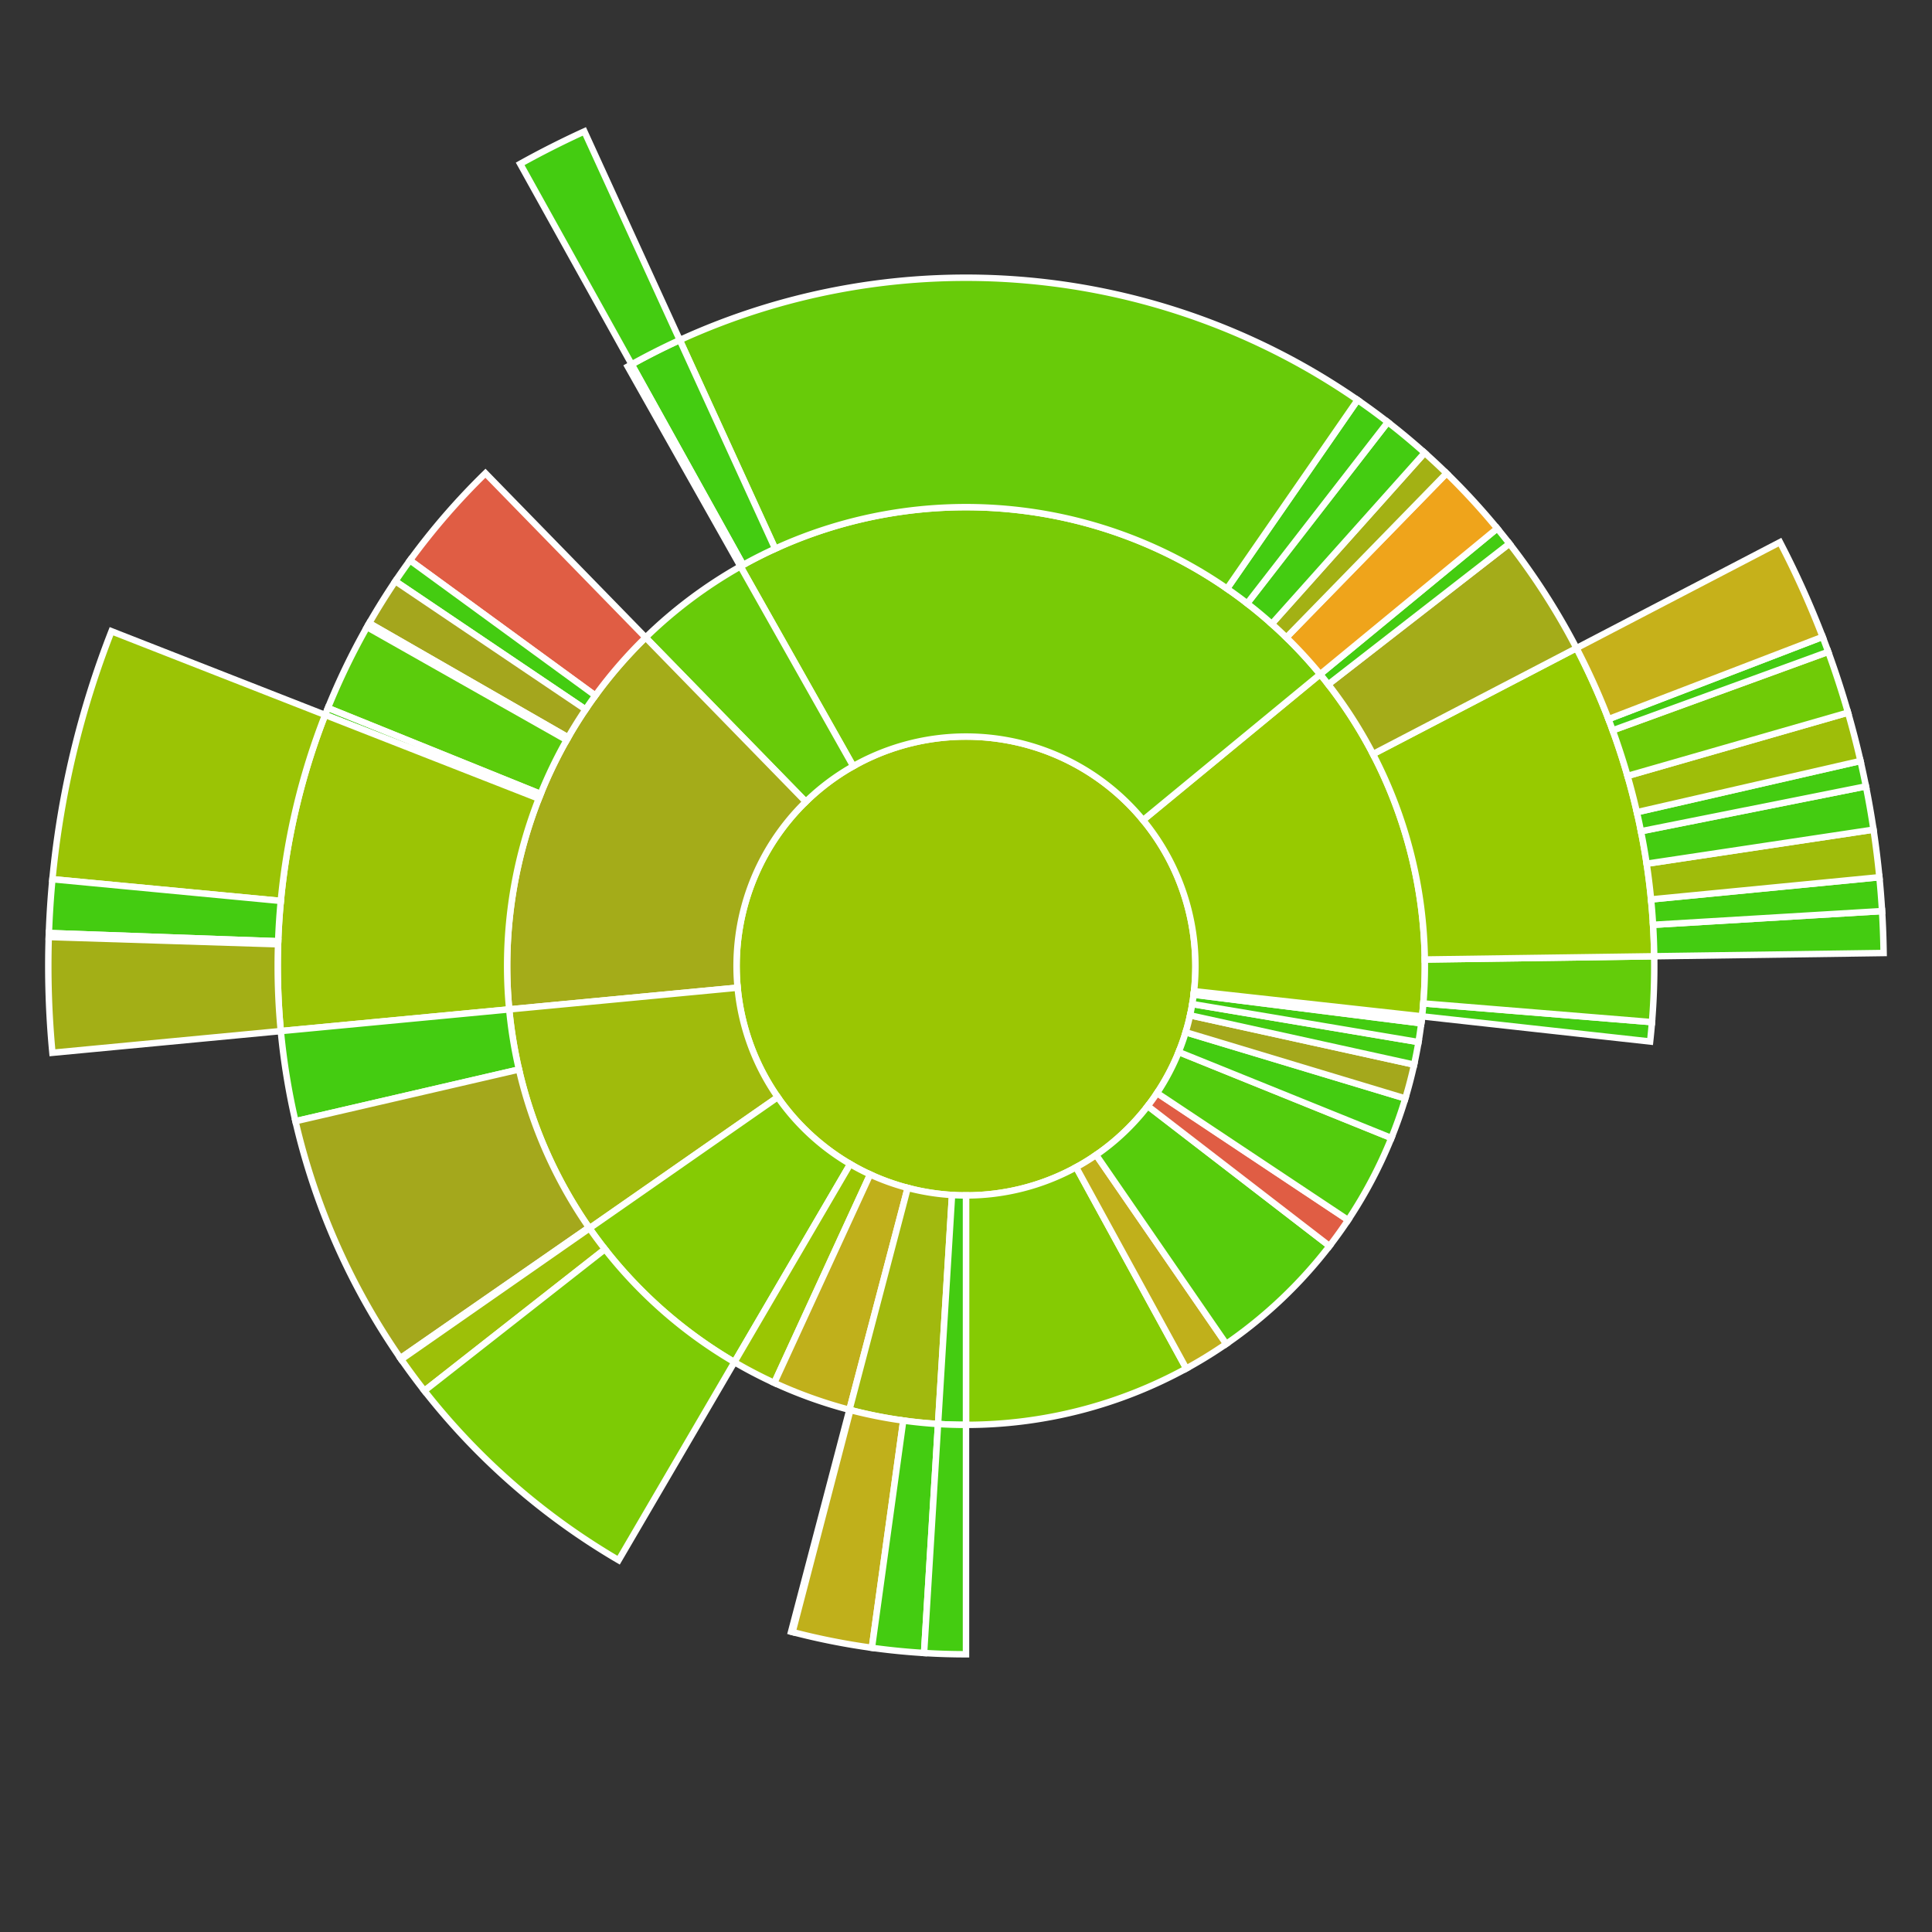 <svg baseProfile="full" width="300" height="300" viewBox="0 0 300 300" version="1.1"
xmlns="http://www.w3.org/2000/svg" xmlns:ev="http://www.w3.org/2001/xml-events"
xmlns:xlink="http://www.w3.org/1999/xlink">

<rect x="0" y="0" width="300" height="300" fill="#333333" stroke="none"/>

<style>rect.s{mask:url(#mask);}</style>
<defs>
  <pattern id="white" width="4" height="4" patternUnits="userSpaceOnUse" patternTransform="rotate(45)">
    <rect width="2" height="2" transform="translate(0,0)" fill="white"></rect>
  </pattern>
  <mask id="mask">
    <rect x="0" y="0" width="100%" height="100%" fill="url(#white)"></rect>
  </mask>
</defs>

<circle cx="150.0" cy="150.0" fill="#9ac603" r="35.625" stroke="white" stroke-width="1" />
<path d="M 150.0 185.625 L 150.0 221.25 A 71.25 71.25 0 0 0 184.205 212.502 L 167.103 181.251 A 35.625 35.625 0 0 1 150.0 185.625 z" fill="#85cb03" stroke="white" stroke-width="1" />
<path d="M 167.103 181.251 L 184.205 212.502 A 71.25 71.25 0 0 0 190.411 208.682 L 170.205 179.341 A 35.625 35.625 0 0 1 167.103 181.251 z" fill="#c0b01b" stroke="white" stroke-width="1" />
<path d="M 170.205 179.341 L 190.411 208.682 A 71.25 71.25 0 0 0 206.444 193.482 L 178.222 171.741 A 35.625 35.625 0 0 1 170.205 179.341 z" fill="#57cc0c" stroke="white" stroke-width="1" />
<path d="M 178.222 171.741 L 206.444 193.482 A 71.25 71.25 0 0 0 209.334 189.447 L 179.667 169.724 A 35.625 35.625 0 0 1 178.222 171.741 z" fill="#e05d44" stroke="white" stroke-width="1" />
<path d="M 179.667 169.724 L 209.334 189.447 A 71.25 71.25 0 0 0 216.054 176.71 L 183.027 163.355 A 35.625 35.625 0 0 1 179.667 169.724 z" fill="#53cc0d" stroke="white" stroke-width="1" />
<path d="M 183.027 163.355 L 216.054 176.71 A 71.25 71.25 0 0 0 218.217 170.567 L 184.109 160.283 A 35.625 35.625 0 0 1 183.027 163.355 z" fill="#4c1" stroke="white" stroke-width="1" />
<path d="M 184.109 160.283 L 218.217 170.567 A 71.25 71.25 0 0 0 219.585 165.314 L 184.792 157.657 A 35.625 35.625 0 0 1 184.109 160.283 z" fill="#a4a81c" stroke="white" stroke-width="1" />
<path d="M 184.792 157.657 L 219.585 165.314 A 71.25 71.25 0 0 0 220.264 161.812 L 185.132 155.906 A 35.625 35.625 0 0 1 184.792 157.657 z" fill="#4c1" stroke="white" stroke-width="1" />
<path d="M 185.132 155.906 L 220.264 161.812 A 71.25 71.25 0 0 0 220.692 158.896 L 185.346 154.448 A 35.625 35.625 0 0 1 185.132 155.906 z" fill="#4c1" stroke="white" stroke-width="1" />
<path d="M 185.346 154.448 L 220.692 158.896 A 71.25 71.25 0 0 0 220.731 158.588 L 185.365 154.294 A 35.625 35.625 0 0 1 185.346 154.448 z" fill="#4c1" stroke="white" stroke-width="1" />
<path d="M 185.365 154.294 L 220.731 158.588 A 71.25 71.25 0 0 0 220.82 157.818 L 185.41 153.909 A 35.625 35.625 0 0 1 185.365 154.294 z" fill="#e05d44" stroke="white" stroke-width="1" />
<path d="M 185.41 153.909 L 220.82 157.818 A 71.25 71.25 0 0 0 204.994 104.698 L 177.497 127.349 A 35.625 35.625 0 0 1 185.41 153.909 z" fill="#97ca00" stroke="white" stroke-width="1" />
<path d="M 220.82 157.818 L 256.23 161.727 A 106.875 106.875 0 0 0 256.519 158.716 L 221.013 155.811 A 71.25 71.25 0 0 1 220.82 157.818 z" fill="#4c1" stroke="white" stroke-width="1" />
<path d="M 221.013 155.811 L 256.519 158.716 A 106.875 106.875 0 0 0 256.864 148.488 L 221.243 148.992 A 71.25 71.25 0 0 1 221.013 155.811 z" fill="#63cc0a" stroke="white" stroke-width="1" />
<path d="M 221.243 148.992 L 256.864 148.488 A 106.875 106.875 0 0 0 244.795 100.642 L 213.197 117.095 A 71.25 71.25 0 0 1 221.243 148.992 z" fill="#97ca00" stroke="white" stroke-width="1" />
<path d="M 256.864 148.488 L 292.486 147.984 A 142.5 142.5 0 0 0 292.245 141.473 L 256.684 143.605 A 106.875 106.875 0 0 1 256.864 148.488 z" fill="#4c1" stroke="white" stroke-width="1" />
<path d="M 256.684 143.605 L 292.245 141.473 A 142.5 142.5 0 0 0 291.832 136.216 L 256.374 139.662 A 106.875 106.875 0 0 1 256.684 143.605 z" fill="#4c1" stroke="white" stroke-width="1" />
<path d="M 256.374 139.662 L 291.832 136.216 A 142.5 142.5 0 0 0 290.918 128.827 L 255.689 134.12 A 106.875 106.875 0 0 1 256.374 139.662 z" fill="#9fbc0b" stroke="white" stroke-width="1" />
<path d="M 255.689 134.12 L 290.918 128.827 A 142.5 142.5 0 0 0 289.743 122.105 L 254.807 129.078 A 106.875 106.875 0 0 1 255.689 134.12 z" fill="#4c1" stroke="white" stroke-width="1" />
<path d="M 254.807 129.078 L 289.743 122.105 A 142.5 142.5 0 0 0 288.898 118.161 L 254.173 126.121 A 106.875 106.875 0 0 1 254.807 129.078 z" fill="#4c1" stroke="white" stroke-width="1" />
<path d="M 254.173 126.121 L 288.898 118.161 A 142.5 142.5 0 0 0 286.96 110.652 L 252.72 120.489 A 106.875 106.875 0 0 1 254.173 126.121 z" fill="#9ebe09" stroke="white" stroke-width="1" />
<path d="M 252.72 120.489 L 286.96 110.652 A 142.5 142.5 0 0 0 283.889 101.214 L 250.416 113.41 A 106.875 106.875 0 0 1 252.72 120.489 z" fill="#70cb07" stroke="white" stroke-width="1" />
<path d="M 250.416 113.41 L 283.889 101.214 A 142.5 142.5 0 0 0 283.019 98.889 L 249.764 111.667 A 106.875 106.875 0 0 1 250.416 113.41 z" fill="#4c1" stroke="white" stroke-width="1" />
<path d="M 249.764 111.667 L 283.019 98.889 A 142.5 142.5 0 0 0 276.393 84.189 L 244.795 100.642 A 106.875 106.875 0 0 1 249.764 111.667 z" fill="#c6b11a" stroke="white" stroke-width="1" />
<path d="M 213.197 117.095 L 244.795 100.642 A 106.875 106.875 0 0 0 234.381 84.409 L 206.254 106.273 A 71.25 71.25 0 0 1 213.197 117.095 z" fill="#a4ac19" stroke="white" stroke-width="1" />
<path d="M 206.254 106.273 L 234.381 84.409 A 106.875 106.875 0 0 0 232.491 82.048 L 204.994 104.698 A 71.25 71.25 0 0 1 206.254 106.273 z" fill="#4c1" stroke="white" stroke-width="1" />
<path d="M 177.497 127.349 L 204.994 104.698 A 71.25 71.25 0 0 0 114.981 87.95 L 132.491 118.975 A 35.625 35.625 0 0 1 177.497 127.349 z" fill="#78cb06" stroke="white" stroke-width="1" />
<path d="M 204.994 104.698 L 232.491 82.048 A 106.875 106.875 0 0 0 224.62 73.488 L 199.747 98.992 A 71.25 71.25 0 0 1 204.994 104.698 z" fill="#efa41b" stroke="white" stroke-width="1" />
<path d="M 199.747 98.992 L 224.62 73.488 A 106.875 106.875 0 0 0 221.219 70.312 L 197.479 96.875 A 71.25 71.25 0 0 1 199.747 98.992 z" fill="#a3b114" stroke="white" stroke-width="1" />
<path d="M 197.479 96.875 L 221.219 70.312 A 106.875 106.875 0 0 0 215.499 65.548 L 193.666 93.699 A 71.25 71.25 0 0 1 197.479 96.875 z" fill="#4c1" stroke="white" stroke-width="1" />
<path d="M 193.666 93.699 L 215.499 65.548 A 106.875 106.875 0 0 0 210.808 62.11 L 190.538 91.406 A 71.25 71.25 0 0 1 193.666 93.699 z" fill="#4c1" stroke="white" stroke-width="1" />
<path d="M 190.538 91.406 L 210.808 62.11 A 106.875 106.875 0 0 0 105.554 52.805 L 120.37 85.203 A 71.25 71.25 0 0 1 190.538 91.406 z" fill="#68cb09" stroke="white" stroke-width="1" />
<path d="M 120.37 85.203 L 105.554 52.805 A 106.875 106.875 0 0 0 98.081 56.583 L 115.387 87.722 A 71.25 71.25 0 0 1 120.37 85.203 z" fill="#4c1" stroke="white" stroke-width="1" />
<path d="M 105.554 52.805 L 90.739 20.407 A 142.5 142.5 0 0 0 80.774 25.444 L 98.081 56.583 A 106.875 106.875 0 0 1 105.554 52.805 z" fill="#4c1" stroke="white" stroke-width="1" />
<path d="M 115.387 87.722 L 98.081 56.583 A 106.875 106.875 0 0 0 97.472 56.924 L 114.981 87.95 A 71.25 71.25 0 0 1 115.387 87.722 z" fill="#4c1" stroke="white" stroke-width="1" />
<path d="M 132.491 118.975 L 114.981 87.95 A 71.25 71.25 0 0 0 100.253 98.992 L 125.127 124.496 A 35.625 35.625 0 0 1 132.491 118.975 z" fill="#68cb09" stroke="white" stroke-width="1" />
<path d="M 125.127 124.496 L 100.253 98.992 A 71.25 71.25 0 0 0 79.069 156.738 L 114.535 153.369 A 35.625 35.625 0 0 1 125.127 124.496 z" fill="#a4ac19" stroke="white" stroke-width="1" />
<path d="M 100.253 98.992 L 75.38 73.488 A 106.875 106.875 0 0 0 63.66 87.011 L 92.44 108.007 A 71.25 71.25 0 0 1 100.253 98.992 z" fill="#e05d44" stroke="white" stroke-width="1" />
<path d="M 92.44 108.007 L 63.66 87.011 A 106.875 106.875 0 0 0 61.388 90.249 L 90.925 110.166 A 71.25 71.25 0 0 1 92.44 108.007 z" fill="#4c1" stroke="white" stroke-width="1" />
<path d="M 90.925 110.166 L 61.388 90.249 A 106.875 106.875 0 0 0 57.327 96.764 L 88.218 114.509 A 71.25 71.25 0 0 1 90.925 110.166 z" fill="#a4a61d" stroke="white" stroke-width="1" />
<path d="M 88.218 114.509 L 57.327 96.764 A 106.875 106.875 0 0 0 56.982 97.371 L 87.988 114.914 A 71.25 71.25 0 0 1 88.218 114.509 z" fill="#4c1" stroke="white" stroke-width="1" />
<path d="M 87.988 114.914 L 56.982 97.371 A 106.875 106.875 0 0 0 50.919 109.935 L 83.946 123.29 A 71.25 71.25 0 0 1 87.988 114.914 z" fill="#5bcc0c" stroke="white" stroke-width="1" />
<path d="M 83.946 123.29 L 50.919 109.935 A 106.875 106.875 0 0 0 50.489 111.016 L 83.659 124.011 A 71.25 71.25 0 0 1 83.946 123.29 z" fill="#4c1" stroke="white" stroke-width="1" />
<path d="M 83.659 124.011 L 50.489 111.016 A 106.875 106.875 0 0 0 43.604 160.106 L 79.069 156.738 A 71.25 71.25 0 0 1 83.659 124.011 z" fill="#9bc405" stroke="white" stroke-width="1" />
<path d="M 50.489 111.016 L 17.318 98.021 A 142.5 142.5 0 0 0 8.139 136.525 L 43.604 139.894 A 106.875 106.875 0 0 1 50.489 111.016 z" fill="#9bc405" stroke="white" stroke-width="1" />
<path d="M 43.604 139.894 L 8.139 136.525 A 142.5 142.5 0 0 0 7.592 144.882 L 43.194 146.162 A 106.875 106.875 0 0 1 43.604 139.894 z" fill="#4c1" stroke="white" stroke-width="1" />
<path d="M 43.194 146.162 L 7.592 144.882 A 142.5 142.5 0 0 0 7.571 145.502 L 43.178 146.627 A 106.875 106.875 0 0 1 43.194 146.162 z" fill="#4c1" stroke="white" stroke-width="1" />
<path d="M 43.178 146.627 L 7.571 145.502 A 142.5 142.5 0 0 0 8.139 163.475 L 43.604 160.106 A 106.875 106.875 0 0 1 43.178 146.627 z" fill="#a3af16" stroke="white" stroke-width="1" />
<path d="M 114.535 153.369 L 79.069 156.738 A 71.25 71.25 0 0 0 91.539 190.73 L 120.77 170.365 A 35.625 35.625 0 0 1 114.535 153.369 z" fill="#a0bb0c" stroke="white" stroke-width="1" />
<path d="M 79.069 156.738 L 43.604 160.106 A 106.875 106.875 0 0 0 45.879 174.106 L 80.586 166.071 A 71.25 71.25 0 0 1 79.069 156.738 z" fill="#4c1" stroke="white" stroke-width="1" />
<path d="M 80.586 166.071 L 45.879 174.106 A 106.875 106.875 0 0 0 62.176 210.903 L 91.451 190.602 A 71.25 71.25 0 0 1 80.586 166.071 z" fill="#a4a81c" stroke="white" stroke-width="1" />
<path d="M 91.451 190.602 L 62.176 210.903 A 106.875 106.875 0 0 0 62.309 211.094 L 91.539 190.73 A 71.25 71.25 0 0 1 91.451 190.602 z" fill="#4c1" stroke="white" stroke-width="1" />
<path d="M 120.77 170.365 L 91.539 190.73 A 71.25 71.25 0 0 0 114.04 211.509 L 132.02 180.755 A 35.625 35.625 0 0 1 120.77 170.365 z" fill="#85cb03" stroke="white" stroke-width="1" />
<path d="M 91.539 190.73 L 62.309 211.094 A 106.875 106.875 0 0 0 65.906 215.958 L 93.937 193.972 A 71.25 71.25 0 0 1 91.539 190.73 z" fill="#9dc008" stroke="white" stroke-width="1" />
<path d="M 93.937 193.972 L 65.906 215.958 A 106.875 106.875 0 0 0 96.06 242.264 L 114.04 211.509 A 71.25 71.25 0 0 1 93.937 193.972 z" fill="#7dcb05" stroke="white" stroke-width="1" />
<path d="M 132.02 180.755 L 114.04 211.509 A 71.25 71.25 0 0 0 120.229 214.732 L 135.114 182.366 A 35.625 35.625 0 0 1 132.02 180.755 z" fill="#9ac603" stroke="white" stroke-width="1" />
<path d="M 135.114 182.366 L 120.229 214.732 A 71.25 71.25 0 0 0 131.896 218.912 L 140.948 184.456 A 35.625 35.625 0 0 1 135.114 182.366 z" fill="#c0b01b" stroke="white" stroke-width="1" />
<path d="M 140.948 184.456 L 131.896 218.912 A 71.25 71.25 0 0 0 145.659 221.118 L 147.83 185.559 A 35.625 35.625 0 0 1 140.948 184.456 z" fill="#a1b90e" stroke="white" stroke-width="1" />
<path d="M 131.896 218.912 L 122.845 253.368 A 106.875 106.875 0 0 0 123.07 253.426 L 132.047 218.951 A 71.25 71.25 0 0 1 131.896 218.912 z" fill="#4c1" stroke="white" stroke-width="1" />
<path d="M 132.047 218.951 L 123.07 253.426 A 106.875 106.875 0 0 0 135.387 255.871 L 140.258 220.581 A 71.25 71.25 0 0 1 132.047 218.951 z" fill="#c0b01b" stroke="white" stroke-width="1" />
<path d="M 140.258 220.581 L 135.387 255.871 A 106.875 106.875 0 0 0 143.489 256.676 L 145.659 221.118 A 71.25 71.25 0 0 1 140.258 220.581 z" fill="#4c1" stroke="white" stroke-width="1" />
<path d="M 147.83 185.559 L 145.659 221.118 A 71.25 71.25 0 0 0 150 221.25 L 150.0 185.625 A 35.625 35.625 0 0 1 147.83 185.559 z" fill="#4c1" stroke="white" stroke-width="1" />
<path d="M 145.659 221.118 L 143.489 256.676 A 106.875 106.875 0 0 0 150 256.875 L 150 221.25 A 71.25 71.25 0 0 1 145.659 221.118 z" fill="#4c1" stroke="white" stroke-width="1" />
</svg>